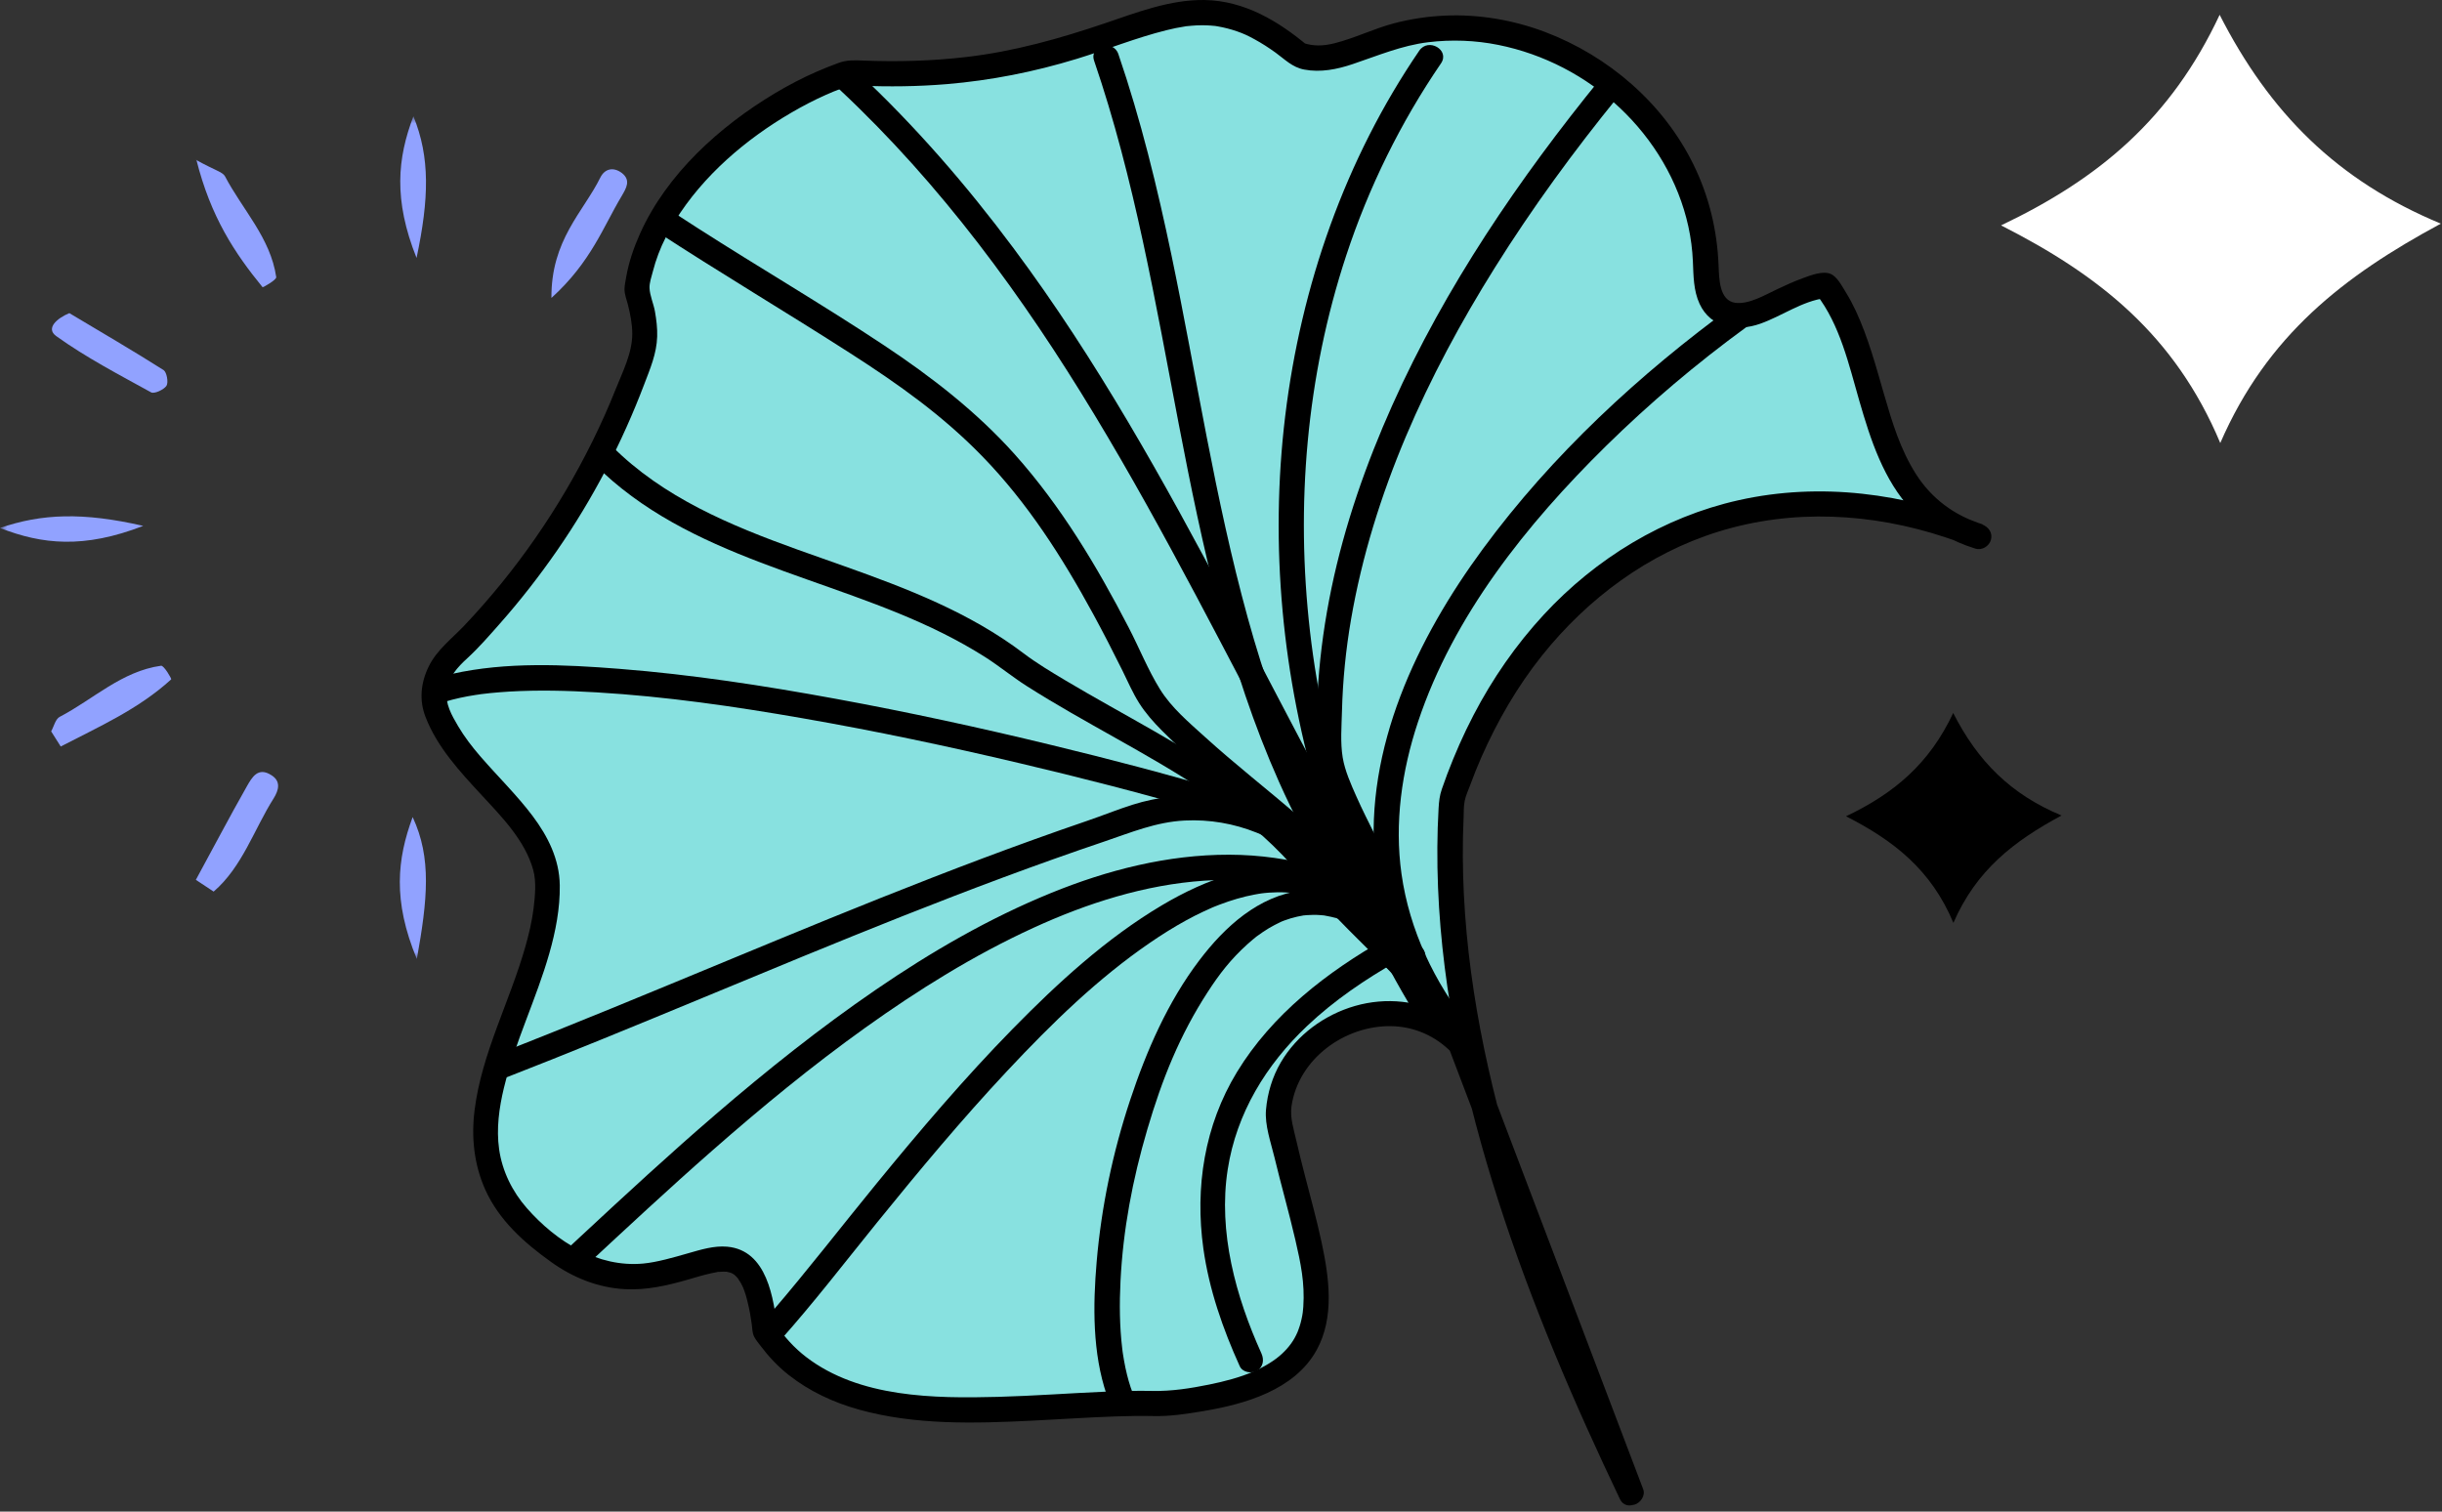 <svg width="168" height="104" viewBox="0 0 168 104" fill="none" xmlns="http://www.w3.org/2000/svg">
<rect x="0" y="0" width="168" height="104" fill="#333333" stroke="none"/>
<mask id="mask0_907_1069" style="mask-type:luminance" maskUnits="userSpaceOnUse" x="0" y="8" width="58" height="58">
<path d="M58 8H0V66H58V8Z" fill="white"/>
</mask>
<g mask="url(#mask0_907_1069)">
<path d="M13.491 11.004C14.788 11.723 15.31 11.831 15.473 12.119C16.679 14.421 18.607 16.363 19.003 19.061C19.039 19.259 18.084 19.78 18.066 19.762C16.157 17.424 14.5 14.942 13.509 10.986L13.491 11.004Z" fill="#91A2FF"/>
<path d="M37.936 20.517C37.9 16.506 40.133 14.582 41.304 12.208C41.61 11.597 42.205 11.471 42.781 11.902C43.43 12.406 43.069 12.963 42.781 13.467C41.502 15.589 40.674 18.017 37.936 20.499V20.517Z" fill="#91A2FF"/>
<path d="M4.771 21.543C6.933 22.837 9.13 24.114 11.256 25.463C11.472 25.607 11.598 26.308 11.454 26.542C11.274 26.812 10.607 27.118 10.391 26.992C8.176 25.769 5.924 24.6 3.871 23.125C3.114 22.585 3.943 21.884 4.771 21.543Z" fill="#91A2FF"/>
<path d="M53.138 22.226C51.589 24.726 48.887 25.553 46.635 27.01C46.023 27.405 45.446 27.01 45.23 26.434C45.122 26.164 45.356 25.553 45.608 25.409C47.968 24.096 50.057 22.172 53.138 22.226Z" fill="#91A2FF"/>
<path d="M3.512 50.335C3.71 49.975 3.818 49.454 4.124 49.31C6.43 48.105 8.375 46.181 11.077 45.803C11.275 45.767 11.815 46.702 11.779 46.738C9.51 48.806 6.808 49.993 4.178 51.36C3.962 51.018 3.746 50.677 3.53 50.335H3.512Z" fill="#91A2FF"/>
<path d="M52.669 51.145C52.146 50.965 51.552 50.893 51.138 50.587C49.21 49.131 46.4 48.879 45.284 46.361C45.23 46.253 45.698 45.75 45.824 45.768C48.814 46.523 51.228 48.142 53.461 50.048C53.191 50.407 52.939 50.785 52.669 51.145Z" fill="#91A2FF"/>
<path d="M13.474 60.532C14.644 58.392 15.779 56.216 16.986 54.094C17.328 53.5 17.743 52.727 18.679 53.338C19.364 53.77 19.148 54.4 18.841 54.903C17.472 57.061 16.68 59.633 14.698 61.342C14.284 61.072 13.888 60.802 13.474 60.532Z" fill="#91A2FF"/>
<path d="M42.887 61.738C40.023 59.724 39.393 56.864 37.862 54.688C37.483 54.149 37.7 53.501 38.276 53.195C38.528 53.07 39.213 53.213 39.321 53.429C40.564 55.911 42.995 57.907 42.887 61.72V61.738Z" fill="#91A2FF"/>
<path d="M28.441 8C29.594 10.824 29.522 13.665 28.657 17.748C27.055 13.737 27.343 10.877 28.441 8Z" fill="#91A2FF"/>
<path d="M0 36.325C2.864 35.336 5.71 35.228 9.853 36.181C5.764 37.764 2.9 37.458 0 36.325Z" fill="#91A2FF"/>
<path d="M48.31 36.505C51.12 35.12 53.965 35.336 57.982 36.145C54.092 37.818 51.191 37.224 48.31 36.505Z" fill="#91A2FF"/>
<path d="M28.389 56.216C29.703 59.021 29.415 61.881 28.677 65.981C27.002 61.953 27.326 59.093 28.389 56.216Z" fill="#91A2FF"/>
</g>
<path d="M134.373 49.053C132.733 52.547 130.307 54.587 127 56.16C130.293 57.84 132.853 59.84 134.387 63.493C135.96 59.867 138.547 57.867 141.827 56.106C138.32 54.653 136.053 52.36 134.373 49.053Z" fill="black"/>
<path d="M152.706 1.013C149.359 8.16 144.413 12.293 137.666 15.507C144.386 18.92 149.613 23.027 152.746 30.48C155.959 23.08 161.239 18.987 167.919 15.387C160.759 12.413 156.133 7.747 152.693 1L152.706 1.013Z" fill="white"/>
<path d="M112.214 102.687C105.325 88.277 98.777 71.112 99.903 54.958C105.217 38.896 119.919 30.27 136.165 36.906C128.061 34.462 129.69 24.828 125.606 19.637C122.874 19.937 119.807 23.084 118.032 20.99C117.413 20.264 117.417 19.215 117.371 18.262C117.087 7.16 104.964 -1.036 94.569 2.949C92.875 3.552 91.042 4.436 89.37 3.767C80.348 -3.86 77.693 6.088 58.445 4.989C52.313 6.976 44.528 13.205 43.828 19.964C44.343 21.72 44.716 23.48 43.874 25.22C41.281 32.51 37.042 39.207 31.567 44.672C30.041 45.901 29.319 47.815 30.368 49.609C32.17 53.436 36.57 55.803 37.603 59.907C38.602 68.764 27.255 78.405 38.245 85.991C46.13 91.881 51.44 80.826 52.639 91.532C57.881 99.62 71.502 96.223 79.937 96.581C95.53 95.182 89.897 87.224 87.941 76.734C88.145 70.632 96.21 67.335 100.483 71.8L112.214 102.687Z" fill="#88E1E0"/>
<path d="M112.959 102.252C109.889 95.823 107.076 89.256 104.875 82.474C102.681 75.7 101.063 68.675 100.709 61.547C100.621 59.784 100.609 58.016 100.69 56.252C100.705 55.872 100.69 55.465 100.767 55.092C100.844 54.719 101.017 54.358 101.144 54.012C101.382 53.363 101.639 52.721 101.916 52.091C103.011 49.609 104.391 47.218 106.089 45.097C109.228 41.17 113.39 38.077 118.216 36.578C123.331 34.991 128.783 35.291 133.836 36.967C134.543 37.201 135.242 37.462 135.934 37.743L136.395 36.075C134.478 35.483 132.891 34.315 131.811 32.617C130.731 30.918 130.178 29.062 129.632 27.187C129.087 25.312 128.541 23.252 127.676 21.396C127.469 20.954 127.242 20.524 126.985 20.109C126.727 19.694 126.393 19.037 125.94 18.845C125.386 18.611 124.526 18.956 123.991 19.152C123.4 19.367 122.827 19.633 122.255 19.902C121.425 20.29 120.326 20.951 119.396 20.835C118.27 20.693 118.27 19.16 118.231 18.261C118.135 15.836 117.574 13.5 116.502 11.317C114.435 7.102 110.65 3.847 106.281 2.195C104.11 1.377 101.755 0.973 99.434 1.073C98.235 1.123 97.036 1.304 95.875 1.611C94.492 1.98 93.201 2.625 91.814 2.975C91.053 3.167 90.334 3.202 89.593 2.929L89.973 3.152C87.941 1.446 85.597 0.043 82.864 0.001C80.517 -0.034 78.253 0.839 76.063 1.584C72.931 2.649 69.754 3.544 66.457 3.924C64.105 4.197 61.73 4.262 59.363 4.166C58.764 4.143 58.272 4.12 57.703 4.324C57.2 4.504 56.704 4.708 56.212 4.919C55.217 5.35 54.257 5.853 53.327 6.407C49.523 8.681 45.872 11.967 44.031 16.075C43.605 17.027 43.263 18.015 43.082 19.045C43.036 19.318 42.967 19.613 42.963 19.894C42.963 20.251 43.105 20.601 43.194 20.947C43.363 21.612 43.497 22.284 43.497 22.972C43.497 24.301 42.821 25.608 42.337 26.826C41.853 28.044 41.326 29.208 40.754 30.369C38.467 34.999 35.497 39.287 31.943 43.038C31.093 43.933 30.048 44.717 29.495 45.85C28.942 46.984 28.834 48.168 29.264 49.297C30.06 51.392 31.647 53.098 33.145 54.715C34.536 56.218 36.12 57.824 36.684 59.857C36.911 60.675 36.807 61.663 36.708 62.5C36.596 63.396 36.385 64.279 36.139 65.144C35.067 68.914 33.145 72.453 32.65 76.372C32.415 78.232 32.608 80.099 33.372 81.821C34.321 83.953 36.062 85.502 37.926 86.832C39.428 87.907 41.15 88.599 43.005 88.695C44.45 88.772 45.88 88.453 47.259 88.057C47.82 87.896 48.377 87.719 48.95 87.596C49.065 87.569 49.181 87.55 49.296 87.527C49.549 87.477 49.215 87.516 49.465 87.504C49.569 87.5 49.676 87.489 49.78 87.489C49.841 87.489 49.903 87.492 49.964 87.496C50.172 87.496 49.972 87.492 49.999 87.496C50.103 87.519 50.203 87.546 50.306 87.577C50.449 87.619 50.283 87.566 50.26 87.554C50.314 87.581 50.364 87.604 50.414 87.635C50.464 87.665 50.514 87.7 50.564 87.731C50.541 87.715 50.425 87.608 50.533 87.712C50.629 87.804 50.721 87.892 50.806 88C50.691 87.858 50.925 88.2 50.96 88.261C50.998 88.326 51.125 88.591 51.098 88.526C51.252 88.883 51.359 89.264 51.448 89.644C51.567 90.132 51.655 90.628 51.72 91.127C51.759 91.412 51.751 91.715 51.886 91.973C52.001 92.192 52.174 92.399 52.324 92.595C52.885 93.337 53.515 94.013 54.249 94.59C55.678 95.719 57.331 96.488 59.079 96.976C62.918 98.052 67.022 97.937 70.964 97.744C72.874 97.652 74.784 97.518 76.697 97.452C77.585 97.422 78.476 97.406 79.364 97.425C80.494 97.452 81.631 97.276 82.742 97.091C85.623 96.615 89.051 95.642 90.573 92.895C91.833 90.62 91.433 87.858 90.911 85.429C90.584 83.915 90.173 82.42 89.785 80.925C89.574 80.111 89.37 79.296 89.182 78.474C89.005 77.702 88.736 76.895 88.851 76.107C89.328 72.841 92.517 70.543 95.718 70.6C97.301 70.627 98.761 71.277 99.868 72.41L99.645 72.03C100.967 75.507 102.289 78.989 103.61 82.466C105.716 88.011 107.822 93.556 109.928 99.101C110.412 100.373 110.892 101.645 111.376 102.917C111.542 103.355 111.96 103.654 112.441 103.52C112.86 103.405 113.213 102.893 113.044 102.455C112.518 101.068 111.991 99.681 111.465 98.298C110.266 95.143 109.067 91.992 107.872 88.837C106.577 85.425 105.278 82.013 103.983 78.601C103.161 76.437 102.342 74.278 101.52 72.115C101.455 71.945 101.393 71.776 101.328 71.611C101.047 70.904 100.202 70.351 99.572 69.966C97.685 68.81 95.326 68.602 93.216 69.21C91.107 69.817 89.224 71.2 88.113 73.094C87.529 74.093 87.195 75.208 87.095 76.357C87.003 77.406 87.429 78.601 87.675 79.615C88.133 81.521 88.674 83.4 89.116 85.31C89.485 86.908 89.773 88.265 89.662 89.909C89.658 89.99 89.608 90.424 89.631 90.259C89.608 90.436 89.574 90.609 89.535 90.782C89.501 90.939 89.458 91.097 89.408 91.251C89.374 91.362 89.258 91.673 89.258 91.665C89.016 92.219 88.694 92.672 88.198 93.137C87.702 93.602 86.984 94.036 86.231 94.363C85.316 94.763 84.221 95.047 83.203 95.254C81.923 95.516 80.605 95.723 79.299 95.696C78.196 95.673 77.089 95.704 75.986 95.75C73.546 95.854 71.11 96.038 68.666 96.104C64.278 96.219 59.125 96.169 55.467 93.368C54.645 92.738 53.938 91.961 53.369 91.097L53.488 91.535C53.234 89.341 52.785 86.009 50.014 85.771C49.119 85.694 48.205 85.978 47.355 86.221C46.337 86.513 45.2 86.843 44.258 86.931C41.134 87.224 38.283 85.437 36.246 83.12C35.243 81.978 34.552 80.58 34.337 79.066C34.137 77.656 34.337 76.218 34.667 74.847C35.436 71.676 36.9 68.725 37.791 65.594C38.225 64.076 38.533 62.493 38.51 60.906C38.487 59.115 37.695 57.54 36.635 56.129C35.574 54.719 34.233 53.409 33.045 52.037C32.477 51.38 31.95 50.696 31.509 49.947C31.067 49.197 30.621 48.413 30.732 47.526C30.855 46.573 31.482 45.897 32.158 45.278C32.942 44.559 33.657 43.733 34.36 42.938C35.789 41.324 37.119 39.618 38.344 37.846C40.792 34.307 42.79 30.469 44.316 26.449C44.727 25.366 45.176 24.332 45.211 23.156C45.23 22.576 45.157 21.992 45.057 21.423C44.965 20.905 44.708 20.344 44.685 19.821C44.669 19.46 44.823 19.029 44.911 18.684C45.015 18.272 45.146 17.869 45.296 17.469C45.595 16.674 45.995 15.917 46.441 15.198C48.37 12.082 51.302 9.581 54.445 7.748C55.209 7.302 55.997 6.891 56.808 6.53C57.165 6.368 57.526 6.222 57.892 6.088C58.364 5.911 58.656 5.869 59.163 5.892C61.154 5.976 63.148 5.953 65.131 5.788C68.167 5.534 71.156 4.943 74.069 4.051C76.132 3.421 78.142 2.602 80.236 2.08C80.67 1.972 81.105 1.88 81.546 1.815C81.75 1.784 81.454 1.819 81.708 1.795C81.804 1.788 81.896 1.776 81.992 1.769C82.215 1.749 82.442 1.738 82.665 1.738C82.864 1.738 83.064 1.742 83.264 1.757C83.372 1.765 83.475 1.776 83.583 1.784C83.61 1.784 83.764 1.807 83.644 1.792C83.525 1.776 83.752 1.811 83.779 1.815C84.221 1.892 84.655 2.003 85.082 2.149C85.55 2.314 85.8 2.426 86.307 2.702C86.815 2.979 87.287 3.286 87.748 3.617C88.382 4.074 88.901 4.631 89.72 4.785C90.853 5 91.987 4.773 93.067 4.408C94.792 3.828 96.429 3.129 98.25 2.906C99.852 2.71 101.497 2.771 103.076 3.09C106.2 3.717 109.117 5.235 111.434 7.417C113.751 9.6 115.465 12.443 116.153 15.586C116.326 16.378 116.429 17.177 116.464 17.984C116.506 18.972 116.502 19.99 116.925 20.905C117.701 22.58 119.511 22.83 121.094 22.273C122.581 21.75 123.988 20.709 125.575 20.509L124.964 20.255C126.589 22.349 127.196 25.101 127.919 27.595C128.691 30.265 129.586 33.036 131.531 35.107C132.722 36.375 134.251 37.236 135.903 37.747C136.349 37.885 136.845 37.581 136.968 37.143C137.102 36.648 136.799 36.256 136.365 36.079C131.066 33.927 125.221 33.158 119.607 34.415C114.45 35.568 109.782 38.423 106.208 42.288C104.294 44.356 102.673 46.7 101.374 49.197C100.686 50.515 100.087 51.88 99.56 53.27C99.434 53.609 99.311 53.951 99.192 54.293C99.038 54.734 98.996 55.146 98.969 55.611C98.919 56.506 98.888 57.401 98.884 58.297C98.834 65.644 100.21 72.964 102.273 79.992C104.337 87.02 107.184 94.002 110.308 100.722C110.681 101.526 111.061 102.329 111.442 103.132C111.922 104.135 113.413 103.259 112.936 102.259L112.959 102.252Z" fill="black"/>
<path d="M98.972 69.84C97.619 64.153 93.669 59.872 89.35 56.168C87.202 54.327 84.97 52.583 82.872 50.681C81.78 49.693 80.581 48.679 79.801 47.418C78.975 46.085 78.376 44.579 77.653 43.184C75.463 38.953 72.992 34.818 69.807 31.256C67.186 28.328 64.078 25.923 60.815 23.756C56.608 20.962 52.242 18.415 47.993 15.69C47.312 15.252 46.632 14.814 45.956 14.372C45.022 13.761 44.154 15.26 45.084 15.867C49.514 18.76 54.068 21.462 58.521 24.32C61.83 26.445 64.85 28.586 67.59 31.406C70.691 34.599 73.077 38.331 75.217 42.265C75.909 43.537 76.57 44.825 77.211 46.119C77.584 46.873 77.915 47.653 78.364 48.364C78.814 49.074 79.356 49.681 79.94 50.269C81.915 52.252 84.094 54.012 86.242 55.795C90.411 59.253 94.803 62.996 96.705 68.241C96.947 68.914 97.15 69.601 97.316 70.297C97.573 71.38 99.241 70.919 98.983 69.836L98.972 69.84Z" fill="black"/>
<path d="M101.089 70.612C98.68 67.576 96.966 63.995 96.42 60.141C95.921 56.621 96.436 53.032 97.55 49.678C99.982 42.354 105.047 36.041 110.476 30.695C113.489 27.733 116.728 24.993 120.14 22.507C120.517 22.234 120.701 21.758 120.452 21.323C120.233 20.951 119.649 20.735 119.268 21.012C112.782 25.739 106.784 31.283 102.019 37.762C97.496 43.906 93.873 51.468 94.591 59.288C95.022 63.949 96.974 68.187 99.863 71.834C100.155 72.199 100.782 72.138 101.085 71.834C101.446 71.473 101.377 70.977 101.085 70.612H101.089Z" fill="black"/>
<path d="M96.883 65.985C97.359 61.912 94.889 58.346 93.313 54.796C92.94 53.958 92.522 53.024 92.372 52.114C92.203 51.095 92.295 49.962 92.322 48.936C92.376 46.811 92.587 44.694 92.948 42.603C94.443 33.946 98.201 25.827 102.835 18.422C105.41 14.307 108.28 10.38 111.346 6.614C111.642 6.253 111.7 5.745 111.346 5.392C111.043 5.088 110.42 5.027 110.124 5.392C104.507 12.289 99.434 19.732 95.788 27.871C93.978 31.913 92.506 36.117 91.603 40.455C91.154 42.607 90.842 44.79 90.689 46.98C90.612 48.09 90.573 49.205 90.581 50.319C90.585 50.838 90.6 51.353 90.623 51.872C90.65 52.44 90.8 52.963 90.973 53.501C91.684 55.687 92.829 57.689 93.797 59.764C94.712 61.724 95.411 63.795 95.157 65.981C95.104 66.447 95.596 66.846 96.022 66.846C96.533 66.846 96.833 66.447 96.887 65.981L96.883 65.985Z" fill="black"/>
<path d="M98.427 68.18C93.955 60.656 91.127 52.153 90.124 43.457C89.125 34.776 89.874 25.892 92.614 17.581C94.158 12.893 96.349 8.436 99.135 4.359C99.765 3.436 98.266 2.572 97.64 3.486C92.541 10.956 89.505 19.66 88.418 28.617C87.342 37.501 88.21 46.635 90.823 55.188C92.302 60.03 94.347 64.702 96.933 69.052C97.501 70.009 98.996 69.141 98.427 68.18Z" fill="black"/>
<path d="M96.84 64.814C91.387 58.382 88.063 50.566 85.839 42.5C83.575 34.296 82.326 25.862 80.59 17.543C79.614 12.878 78.484 8.236 76.939 3.721C76.582 2.676 74.91 3.125 75.272 4.182C78.057 12.313 79.487 20.817 81.105 29.236C82.711 37.597 84.513 45.993 87.994 53.801C89.962 58.212 92.494 62.347 95.618 66.036C95.921 66.393 96.529 66.347 96.84 66.036C97.193 65.683 97.143 65.171 96.84 64.814Z" fill="black"/>
<path d="M98.353 66.681C93.304 58.554 89.008 49.997 84.54 41.543C80.071 33.09 75.436 24.732 69.722 17.07C66.495 12.739 62.948 8.647 58.998 4.954C58.187 4.193 56.961 5.415 57.776 6.176C64.735 12.685 70.38 20.401 75.294 28.532C80.209 36.663 84.463 45.217 88.935 53.617C91.448 58.335 94.038 63.011 96.859 67.553C97.443 68.499 98.941 67.63 98.353 66.681Z" fill="black"/>
<path d="M97.824 65.202C95.722 62.911 92.833 60.859 89.563 61.267C86.573 61.639 84.252 63.768 82.5 66.082C80.34 68.929 78.869 72.306 77.751 75.68C76.555 79.281 75.768 83.035 75.445 86.816C75.188 89.825 75.153 93.091 76.144 95.984C76.26 96.315 76.39 96.641 76.532 96.96C76.721 97.387 77.343 97.487 77.716 97.272C78.154 97.014 78.216 96.519 78.027 96.088C77.958 95.927 78.016 96.065 78.012 96.057C77.985 95.992 77.962 95.931 77.935 95.865C77.881 95.723 77.831 95.581 77.781 95.439C77.689 95.158 77.605 94.87 77.535 94.582C77.455 94.263 77.389 93.944 77.332 93.621C77.301 93.46 77.274 93.295 77.251 93.133C77.24 93.06 77.232 92.991 77.22 92.918C77.247 93.122 77.213 92.837 77.205 92.784C77.02 91.243 77.009 89.686 77.086 88.138C77.263 84.61 77.908 81.175 78.93 77.705C79.952 74.235 81.163 71.215 83.08 68.26C83.891 67.008 84.659 66.012 85.816 64.963C85.939 64.852 86.062 64.744 86.193 64.637C86.254 64.583 86.32 64.533 86.381 64.483C86.535 64.36 86.32 64.521 86.481 64.406C86.742 64.214 87.011 64.03 87.292 63.861C87.553 63.703 87.822 63.569 88.095 63.438C88.133 63.419 88.172 63.403 88.21 63.384C88.21 63.384 88.06 63.446 88.148 63.411C88.218 63.384 88.287 63.357 88.356 63.33C88.502 63.276 88.652 63.227 88.802 63.18C89.09 63.092 89.382 63.034 89.678 62.981C89.843 62.95 89.524 62.992 89.693 62.981C89.766 62.973 89.835 62.965 89.908 62.961C90.062 62.95 90.22 62.942 90.373 62.942C90.519 62.942 90.665 62.946 90.811 62.958C90.885 62.961 90.957 62.973 91.034 62.977C91.246 62.992 90.911 62.95 91.123 62.988C91.426 63.042 91.726 63.103 92.026 63.192C92.179 63.238 92.333 63.288 92.483 63.346C92.56 63.373 92.637 63.403 92.713 63.434C92.548 63.365 92.779 63.465 92.837 63.492C93.155 63.638 93.467 63.807 93.77 63.991C94.519 64.448 94.988 64.829 95.638 65.436C95.976 65.751 96.299 66.085 96.61 66.424C97.363 67.246 98.585 66.02 97.832 65.202H97.824Z" fill="black"/>
<path d="M98.343 67.657C96.675 64.199 94.043 60.745 90.085 59.888C86.542 59.119 82.961 60.491 79.944 62.278C76.113 64.552 72.766 67.627 69.662 70.793C66.353 74.171 63.287 77.779 60.294 81.437C57.888 84.376 55.567 87.389 53.093 90.267C52.866 90.528 52.639 90.79 52.408 91.047C51.671 91.873 52.889 93.103 53.63 92.269C55.982 89.637 58.134 86.828 60.355 84.088C63.233 80.538 66.161 77.022 69.289 73.683C72.417 70.343 75.537 67.315 79.103 64.868C79.91 64.314 80.74 63.792 81.597 63.323C81.996 63.104 82.4 62.896 82.815 62.704C83.007 62.612 83.203 62.524 83.399 62.439C83.556 62.37 83.445 62.42 83.41 62.435C83.46 62.416 83.506 62.393 83.556 62.374C83.675 62.324 83.799 62.278 83.921 62.232C84.701 61.936 85.501 61.697 86.319 61.544C86.411 61.525 86.507 61.509 86.6 61.494C86.634 61.49 86.907 61.448 86.799 61.463C86.692 61.478 86.965 61.444 86.999 61.44C87.103 61.428 87.207 61.421 87.311 61.413C87.699 61.386 88.087 61.379 88.479 61.402C88.659 61.409 88.84 61.428 89.02 61.448C89.067 61.452 89.109 61.459 89.155 61.463C89.128 61.463 88.963 61.432 89.124 61.463C89.224 61.478 89.324 61.498 89.424 61.513C89.789 61.582 90.15 61.678 90.504 61.797C90.677 61.855 90.85 61.92 91.019 61.989C90.834 61.913 91.08 62.016 91.13 62.039C91.238 62.089 91.341 62.139 91.445 62.193C91.799 62.374 92.137 62.581 92.463 62.808C92.544 62.866 92.625 62.923 92.706 62.981C92.867 63.1 92.675 62.95 92.829 63.077C93.009 63.223 93.186 63.377 93.359 63.534C93.693 63.842 94.008 64.164 94.304 64.506C94.942 65.237 95.491 66.047 96.022 66.966C96.314 67.477 96.587 67.999 96.844 68.53C97.048 68.948 97.647 69.064 98.028 68.841C98.458 68.591 98.542 68.08 98.339 67.657H98.343Z" fill="black"/>
<path d="M94.838 63.061C94.73 63.669 94.622 64.276 94.515 64.883L96.094 64.675C94.442 61.309 91.933 58.239 88.613 56.41C85.293 54.581 81.477 54.243 77.903 55.369C76.858 55.699 75.84 56.118 74.799 56.471C73.577 56.89 72.355 57.317 71.14 57.755C68.766 58.608 66.403 59.499 64.051 60.414C59.34 62.243 54.671 64.172 50.002 66.105C44.707 68.295 39.42 70.497 34.079 72.576C33.645 72.745 33.341 73.156 33.475 73.64C33.591 74.055 34.102 74.412 34.54 74.243C43.785 70.647 52.88 66.681 62.103 63.027C66.683 61.213 71.294 59.476 75.959 57.901C77.8 57.278 79.536 56.548 81.508 56.452C83.202 56.368 84.885 56.656 86.461 57.29C90.169 58.781 92.878 62.039 94.603 65.547C94.918 66.189 96.056 66.062 96.182 65.34C96.29 64.733 96.398 64.126 96.505 63.519C96.586 63.057 96.382 62.589 95.902 62.454C95.483 62.339 94.922 62.596 94.838 63.057V63.061Z" fill="black"/>
<path d="M89.754 56.464C89.193 56.018 88.459 55.803 87.791 55.568C86.592 55.146 85.374 54.773 84.156 54.408C80.263 53.248 76.328 52.225 72.382 51.269C67.444 50.07 62.476 48.99 57.48 48.075C52.558 47.172 47.593 46.408 42.606 46.016C38.821 45.72 34.844 45.524 31.105 46.362C30.774 46.435 30.448 46.519 30.125 46.619C29.065 46.942 29.514 48.609 30.586 48.287C31.282 48.075 31.993 47.925 32.711 47.814C32.8 47.799 32.892 47.787 32.98 47.776C33.142 47.753 32.984 47.776 32.957 47.776C33.003 47.768 33.049 47.764 33.095 47.757C33.307 47.73 33.522 47.706 33.733 47.684C34.167 47.641 34.606 47.607 35.044 47.58C37.038 47.464 39.04 47.514 41.03 47.633C45.83 47.918 50.487 48.594 55.213 49.416C60.228 50.289 65.216 51.342 70.168 52.514C74.249 53.478 78.315 54.516 82.346 55.68C83.725 56.076 85.101 56.487 86.465 56.94C86.922 57.09 87.379 57.248 87.833 57.417C88.002 57.478 88.163 57.551 88.332 57.613C88.002 57.493 88.39 57.636 88.501 57.697C88.609 57.751 88.847 57.939 88.536 57.69C88.901 57.981 89.404 58.047 89.758 57.69C90.061 57.386 90.123 56.76 89.758 56.468L89.754 56.464Z" fill="black"/>
<path d="M96.509 62.213C92.912 59.988 88.781 58.812 84.551 58.804C80.32 58.797 76.178 59.861 72.301 61.44C68.043 63.177 64.055 65.49 60.266 68.084C56.416 70.72 52.757 73.64 49.222 76.68C46.071 79.389 43.02 82.209 39.977 85.037C39.639 85.353 39.301 85.668 38.963 85.983C38.144 86.744 39.37 87.962 40.184 87.205C43.105 84.492 46.021 81.771 49.019 79.143C52.392 76.184 55.866 73.325 59.52 70.712C63.175 68.099 66.998 65.713 71.079 63.842C74.779 62.143 78.768 60.864 82.849 60.591C86.929 60.318 90.749 61.056 94.261 62.912C94.73 63.162 95.187 63.427 95.641 63.703C96.59 64.291 97.458 62.797 96.513 62.209L96.509 62.213Z" fill="black"/>
<path d="M99.879 69.636C98.792 67.558 97.07 65.844 95.433 64.195C94.596 63.35 93.746 62.516 92.928 61.652C92.109 60.787 91.437 59.915 90.707 59.023C87.668 55.315 83.552 52.687 79.441 50.324C77.389 49.144 75.306 48.011 73.269 46.796C72.293 46.212 71.314 45.628 70.407 44.94C69.5 44.252 68.516 43.607 67.517 43.031C63.544 40.74 59.148 39.353 54.856 37.809C50.252 36.152 45.618 34.223 42.106 30.704C41.319 29.916 40.096 31.138 40.884 31.925C47.39 38.45 56.931 39.603 64.877 43.576C65.861 44.068 66.825 44.606 67.755 45.194C68.739 45.82 69.638 46.566 70.622 47.192C72.609 48.46 74.672 49.605 76.724 50.762C80.789 53.052 84.924 55.407 88.194 58.793C89.074 59.703 89.808 60.714 90.626 61.671C91.51 62.708 92.475 63.673 93.439 64.633C95.23 66.428 97.201 68.23 98.392 70.501C98.907 71.489 100.402 70.616 99.887 69.629L99.879 69.636Z" fill="black"/>
<path d="M95.314 64.595C91.314 66.854 87.514 69.786 85.097 73.76C82.865 77.429 82.196 81.687 82.788 85.91C83.183 88.719 84.121 91.416 85.289 93.994C85.481 94.421 86.1 94.525 86.473 94.306C86.911 94.048 86.976 93.549 86.784 93.122C85.016 89.21 83.79 84.761 84.463 80.453C85.062 76.591 87.103 73.256 89.916 70.593C91.795 68.814 93.943 67.362 96.187 66.09C97.155 65.544 96.287 64.049 95.314 64.595Z" fill="black"/>
</svg>
